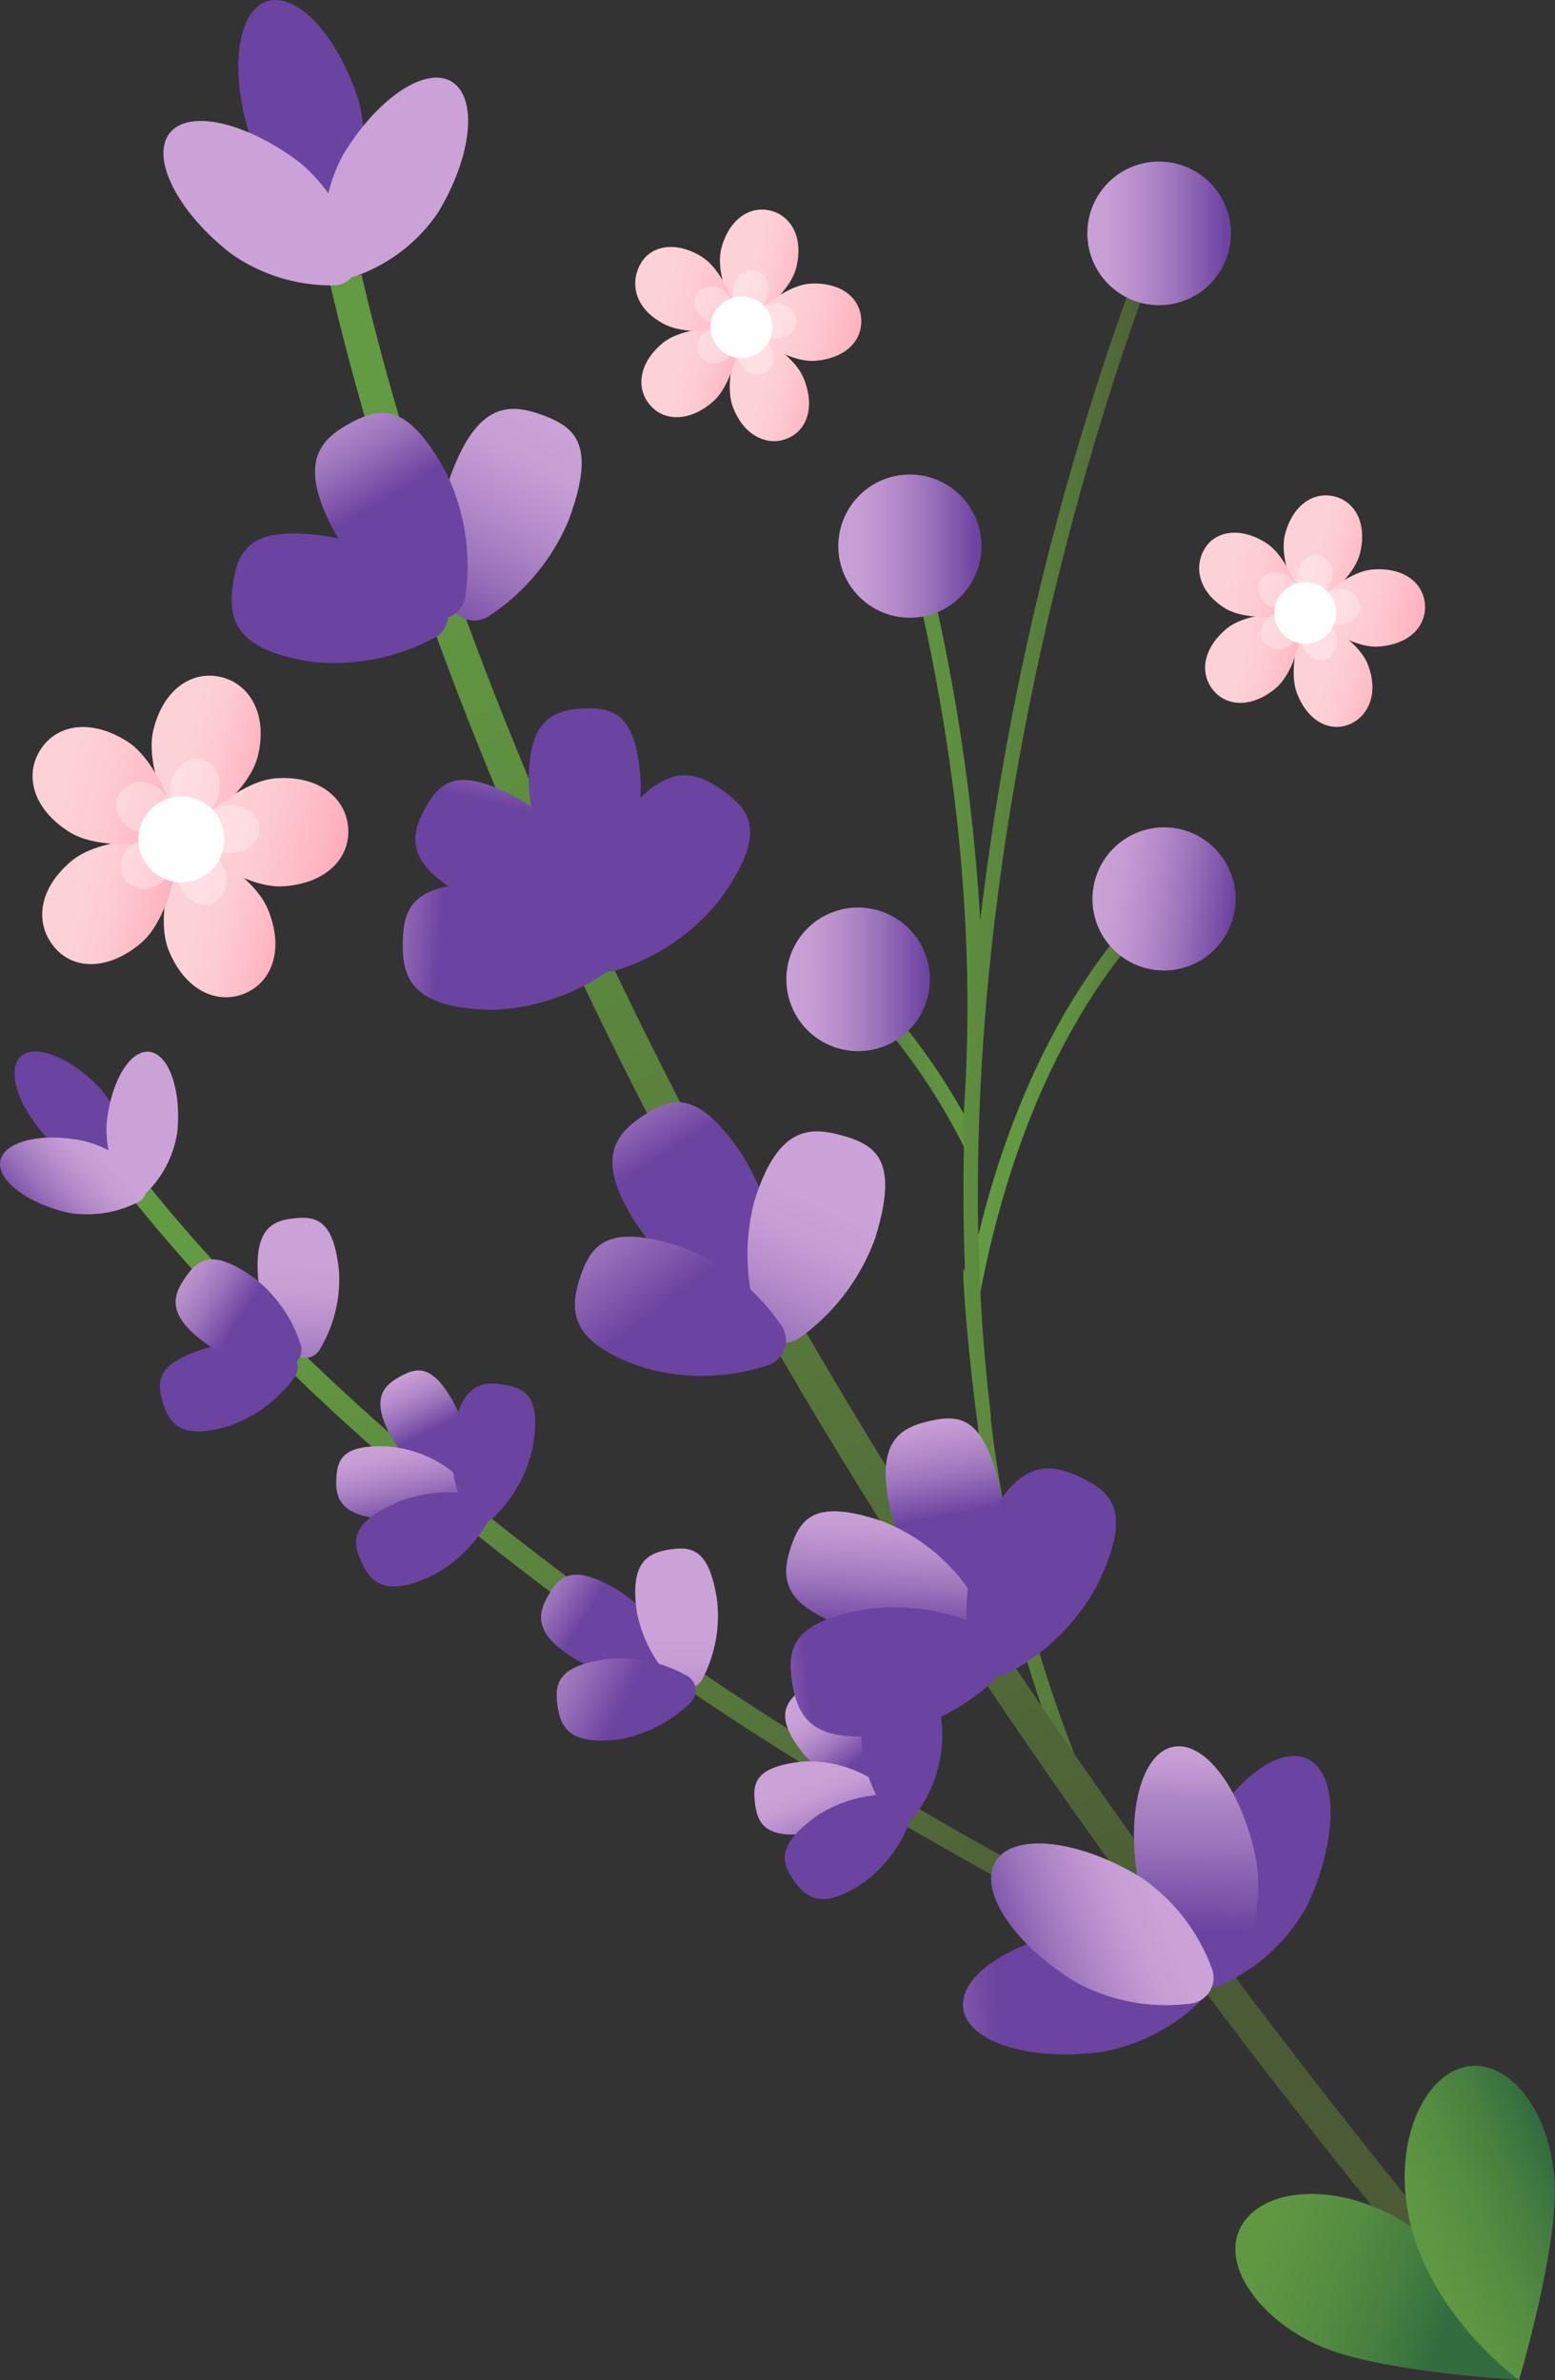 <svg id="Layer_1" data-name="Layer 1" xmlns="http://www.w3.org/2000/svg" xmlns:xlink="http://www.w3.org/1999/xlink" viewBox="0 0 76.05 116.37"><rect x="0" y="0" width="76.05" height="116.37" fill="#333333" stroke="none"/><defs><style>.cls-1{fill:url(#linear-gradient);}.cls-2{fill:url(#linear-gradient-2);}.cls-3{fill:url(#linear-gradient-3);}.cls-4{fill:url(#linear-gradient-4);}.cls-5{fill:url(#linear-gradient-5);}.cls-6{fill:url(#linear-gradient-6);}.cls-7{fill:url(#linear-gradient-7);}.cls-8{fill:url(#linear-gradient-8);}.cls-9{fill:url(#linear-gradient-9);}.cls-10{fill:url(#linear-gradient-10);}.cls-11{fill:url(#linear-gradient-11);}.cls-12{fill:url(#linear-gradient-12);}.cls-13{fill:url(#linear-gradient-13);}.cls-14{fill:url(#linear-gradient-14);}.cls-15{fill:url(#linear-gradient-15);}.cls-16{fill:url(#linear-gradient-16);}.cls-17{fill:url(#linear-gradient-17);}.cls-18{fill:url(#linear-gradient-18);}.cls-19{fill:url(#linear-gradient-19);}.cls-20{fill:url(#linear-gradient-20);}.cls-21{fill:url(#linear-gradient-21);}.cls-22{fill:url(#linear-gradient-22);}.cls-23{fill:url(#linear-gradient-23);}.cls-24{fill:url(#linear-gradient-24);}.cls-25{fill:url(#linear-gradient-25);}.cls-26{fill:url(#linear-gradient-26);}.cls-27{fill:url(#linear-gradient-27);}.cls-28{fill:url(#linear-gradient-28);}.cls-29{fill:url(#linear-gradient-29);}.cls-30{fill:url(#linear-gradient-30);}.cls-31{fill:url(#linear-gradient-31);}.cls-32{fill:url(#linear-gradient-32);}.cls-33{fill:url(#linear-gradient-33);}.cls-34{fill:url(#linear-gradient-34);}.cls-35{fill:url(#linear-gradient-35);}.cls-36{fill:url(#linear-gradient-36);}.cls-37{fill:url(#linear-gradient-37);}.cls-38{fill:url(#linear-gradient-38);}.cls-39{fill:url(#linear-gradient-39);}.cls-40{fill:url(#linear-gradient-40);}.cls-41{fill:url(#linear-gradient-41);}.cls-42{fill:url(#linear-gradient-42);}.cls-43{fill:url(#linear-gradient-43);}.cls-44{fill:url(#linear-gradient-44);}.cls-45{fill:url(#linear-gradient-45);}.cls-46{fill:url(#linear-gradient-46);}.cls-47{fill:url(#linear-gradient-47);}.cls-48{fill:url(#linear-gradient-48);}.cls-49{fill:url(#linear-gradient-49);}.cls-50{fill:url(#linear-gradient-50);}.cls-51{fill:url(#linear-gradient-51);}.cls-52{fill:url(#linear-gradient-52);}.cls-53{opacity:0.3;}.cls-54{fill:#fff;}.cls-55{fill:url(#linear-gradient-53);}.cls-56{fill:url(#linear-gradient-54);}.cls-57{fill:url(#linear-gradient-55);}.cls-58{fill:url(#linear-gradient-56);}.cls-59{fill:url(#linear-gradient-57);}.cls-60{fill:url(#linear-gradient-58);}.cls-61{fill:url(#linear-gradient-59);}.cls-62{fill:url(#linear-gradient-60);}.cls-63{fill:url(#linear-gradient-61);}.cls-64{fill:url(#linear-gradient-62);}.cls-65{fill:url(#linear-gradient-63);}.cls-66{fill:url(#linear-gradient-64);}</style><linearGradient id="linear-gradient" x1="1422.44" y1="60.52" x2="1429.75" y2="60.52" gradientTransform="matrix(-0.99, -0.14, -0.14, 0.99, 1473.17, 187.08)" gradientUnits="userSpaceOnUse"><stop offset="0" stop-color="#4c5a35"/><stop offset="0.08" stop-color="#506637"/><stop offset="0.27" stop-color="#587d3c"/><stop offset="0.48" stop-color="#5e8e3f"/><stop offset="0.71" stop-color="#629841"/><stop offset="1" stop-color="#639b42"/></linearGradient><linearGradient id="linear-gradient-2" x1="-240.5" y1="-225.97" x2="-233.2" y2="-225.97" gradientTransform="translate(322.29 224.98) rotate(-11.58)" xlink:href="#linear-gradient"/><linearGradient id="linear-gradient-3" x1="1311.28" y1="-66.39" x2="1330.89" y2="-66.39" gradientTransform="matrix(-1, 0, 0, 1, 1367.73, 120.05)" xlink:href="#linear-gradient"/><linearGradient id="linear-gradient-4" x1="1307.77" y1="-105.76" x2="1314.78" y2="-105.76" gradientTransform="matrix(-1, 0, 0, 1, 1367.73, 120.05)" gradientUnits="userSpaceOnUse"><stop offset="0" stop-color="#6b43a0"/><stop offset="0.09" stop-color="#7950a8"/><stop offset="0.35" stop-color="#9c74bc"/><stop offset="0.6" stop-color="#b68dcb"/><stop offset="0.82" stop-color="#c69dd4"/><stop offset="1" stop-color="#cba2d7"/></linearGradient><linearGradient id="linear-gradient-5" x1="1319.94" y1="-90.43" x2="1326.95" y2="-90.43" xlink:href="#linear-gradient-4"/><linearGradient id="linear-gradient-6" x1="1419.11" y1="49.67" x2="1426.11" y2="49.67" gradientTransform="matrix(-0.99, -0.14, -0.14, 0.99, 1473.17, 187.08)" xlink:href="#linear-gradient-4"/><linearGradient id="linear-gradient-7" x1="1322.41" y1="-69.25" x2="1329.42" y2="-69.25" xlink:href="#linear-gradient-4"/><linearGradient id="linear-gradient-8" x1="1207.56" y1="-239.38" x2="1200.22" y2="-186.17" gradientTransform="matrix(-0.67, 0.75, 0.75, 0.67, 996.29, -675.71)" gradientUnits="userSpaceOnUse"><stop offset="0" stop-color="#639b42"/><stop offset="1" stop-color="#4c5a35"/></linearGradient><linearGradient id="linear-gradient-9" x1="-3243.88" y1="-1141.23" x2="-3236.86" y2="-1141.23" gradientTransform="matrix(0.87, 0.49, 0.49, -0.87, 3386.13, 655.31)" xlink:href="#linear-gradient-4"/><linearGradient id="linear-gradient-10" x1="-4421.99" y1="-367.81" x2="-4418.51" y2="-367.81" gradientTransform="matrix(1, 0.09, 0.09, -1, 4442.34, 93.55)" xlink:href="#linear-gradient-4"/><linearGradient id="linear-gradient-11" x1="-5289.89" y1="2185.53" x2="-5284.88" y2="2185.53" gradientTransform="matrix(0.74, -0.67, -0.67, -0.74, 5398.94, -1846.48)" xlink:href="#linear-gradient-4"/><linearGradient id="linear-gradient-12" x1="1208.4" y1="-239.01" x2="1214.87" y2="-241.3" gradientTransform="matrix(-0.67, 0.75, 0.75, 0.67, 996.29, -675.71)" xlink:href="#linear-gradient-4"/><linearGradient id="linear-gradient-13" x1="1206.46" y1="-238.94" x2="1200.62" y2="-243.6" gradientTransform="matrix(-0.67, 0.75, 0.75, 0.67, 996.29, -675.71)" xlink:href="#linear-gradient-4"/><linearGradient id="linear-gradient-14" x1="1207.01" y1="-216.39" x2="1207.99" y2="-221.66" gradientTransform="matrix(-0.67, 0.75, 0.75, 0.67, 996.29, -675.71)" xlink:href="#linear-gradient-4"/><linearGradient id="linear-gradient-15" x1="1207.19" y1="-213.22" x2="1202.25" y2="-217.72" gradientTransform="matrix(-0.67, 0.75, 0.75, 0.67, 996.29, -675.71)" xlink:href="#linear-gradient-4"/><linearGradient id="linear-gradient-16" x1="1208.48" y1="-211.77" x2="1210.51" y2="-219.31" gradientTransform="matrix(-0.67, 0.75, 0.75, 0.67, 996.29, -675.71)" xlink:href="#linear-gradient-4"/><linearGradient id="linear-gradient-17" x1="1204.04" y1="-204.55" x2="1203.29" y2="-208.03" gradientTransform="matrix(-0.67, 0.75, 0.75, 0.67, 996.29, -675.71)" xlink:href="#linear-gradient-4"/><linearGradient id="linear-gradient-18" x1="1207.2" y1="-203.3" x2="1205.5" y2="-206.93" gradientTransform="matrix(-0.67, 0.75, 0.75, 0.67, 996.29, -675.71)" xlink:href="#linear-gradient-4"/><linearGradient id="linear-gradient-19" x1="1204.49" y1="-201.18" x2="1208.88" y2="-202.54" gradientTransform="matrix(-0.67, 0.75, 0.75, 0.67, 996.29, -675.71)" xlink:href="#linear-gradient-4"/><linearGradient id="linear-gradient-20" x1="1201.27" y1="-201.48" x2="1202.95" y2="-205.63" gradientTransform="matrix(-0.67, 0.75, 0.75, 0.67, 996.29, -675.71)" xlink:href="#linear-gradient-4"/><linearGradient id="linear-gradient-21" x1="1445.2" y1="69.17" x2="1444.45" y2="65.69" gradientTransform="matrix(-0.79, 0.62, 0.62, 0.79, 1113.77, -877.73)" xlink:href="#linear-gradient-4"/><linearGradient id="linear-gradient-22" x1="1448.36" y1="70.42" x2="1446.66" y2="66.79" gradientTransform="matrix(-0.79, 0.62, 0.62, 0.79, 1113.77, -877.73)" xlink:href="#linear-gradient-4"/><linearGradient id="linear-gradient-23" x1="1445.65" y1="72.54" x2="1450.04" y2="71.18" gradientTransform="matrix(-0.79, 0.62, 0.62, 0.79, 1113.77, -877.73)" xlink:href="#linear-gradient-4"/><linearGradient id="linear-gradient-24" x1="1442.43" y1="72.24" x2="1444.11" y2="68.09" gradientTransform="matrix(-0.79, 0.62, 0.62, 0.79, 1113.77, -877.73)" xlink:href="#linear-gradient-4"/><linearGradient id="linear-gradient-25" x1="1207.38" y1="-238.76" x2="1208.12" y2="-243.54" gradientTransform="matrix(-0.67, 0.75, 0.75, 0.67, 996.29, -675.71)" xlink:href="#linear-gradient-4"/><linearGradient id="linear-gradient-26" x1="1740.08" y1="-167.06" x2="1728.64" y2="-84.12" gradientTransform="matrix(-0.93, 0.38, 0.38, 0.93, 1694.07, -478.7)" xlink:href="#linear-gradient-8"/><linearGradient id="linear-gradient-27" x1="-5851.09" y1="1679.85" x2="-5842.65" y2="1679.85" gradientTransform="matrix(0.98, -0.18, -0.18, -0.98, 6116.8, 675.47)" xlink:href="#linear-gradient-4"/><linearGradient id="linear-gradient-28" x1="1732.69" y1="-89.36" x2="1742.23" y2="-92.54" gradientTransform="matrix(-0.93, 0.38, 0.38, 0.93, 1694.07, -478.7)" gradientUnits="userSpaceOnUse"><stop offset="0" stop-color="#6b43a0"/><stop offset="0.08" stop-color="#744ca5"/><stop offset="0.48" stop-color="#9d76bd"/><stop offset="0.69" stop-color="#ad86c6"/><stop offset="0.75" stop-color="#b68ecb"/><stop offset="0.89" stop-color="#c69dd4"/><stop offset="1" stop-color="#cba2d7"/></linearGradient><linearGradient id="linear-gradient-29" x1="1730.8" y1="-91.13" x2="1727.12" y2="-99.71" xlink:href="#linear-gradient-28"/><linearGradient id="linear-gradient-30" x1="-5771.83" y1="2506.27" x2="-5763.4" y2="2506.27" gradientTransform="matrix(0.92, -0.39, -0.39, -0.92, 6342.51, 165.81)" xlink:href="#linear-gradient-4"/><linearGradient id="linear-gradient-31" x1="-3296.71" y1="-1673.96" x2="-3285.76" y2="-1673.96" gradientTransform="matrix(0.57, 0.82, 0.82, -0.57, 3262.39, 1762.66)" xlink:href="#linear-gradient-4"/><linearGradient id="linear-gradient-32" x1="-4686.65" y1="-833.21" x2="-4681.23" y2="-833.21" gradientTransform="matrix(0.86, 0.52, 0.52, -0.86, 4458.89, 1719.13)" xlink:href="#linear-gradient-4"/><linearGradient id="linear-gradient-33" x1="-5813.64" y1="2062.5" x2="-5805.84" y2="2062.5" gradientTransform="matrix(0.96, -0.28, -0.28, -0.96, 6165.99, 391.54)" xlink:href="#linear-gradient-4"/><linearGradient id="linear-gradient-34" x1="1741.39" y1="-166.48" x2="1751.46" y2="-170.05" gradientTransform="matrix(-0.93, 0.38, 0.38, 0.93, 1694.07, -478.7)" xlink:href="#linear-gradient-4"/><linearGradient id="linear-gradient-35" x1="1738.36" y1="-166.37" x2="1729.27" y2="-173.62" gradientTransform="matrix(-0.93, 0.38, 0.38, 0.93, 1694.07, -478.7)" xlink:href="#linear-gradient-4"/><linearGradient id="linear-gradient-36" x1="1739.21" y1="-131.23" x2="1740.74" y2="-139.43" gradientTransform="matrix(-0.93, 0.38, 0.38, 0.93, 1694.07, -478.7)" xlink:href="#linear-gradient-4"/><linearGradient id="linear-gradient-37" x1="1739.5" y1="-126.28" x2="1731.81" y2="-133.3" gradientTransform="matrix(-0.93, 0.38, 0.38, 0.93, 1694.07, -478.7)" xlink:href="#linear-gradient-4"/><linearGradient id="linear-gradient-38" x1="1741.5" y1="-124.03" x2="1744.67" y2="-135.77" gradientTransform="matrix(-0.93, 0.38, 0.38, 0.93, 1694.07, -478.7)" xlink:href="#linear-gradient-4"/><linearGradient id="linear-gradient-39" x1="1734.59" y1="-112.78" x2="1733.42" y2="-118.19" gradientTransform="matrix(-0.93, 0.38, 0.38, 0.93, 1694.07, -478.7)" xlink:href="#linear-gradient-4"/><linearGradient id="linear-gradient-40" x1="1739.51" y1="-110.82" x2="1736.85" y2="-116.49" gradientTransform="matrix(-0.93, 0.38, 0.38, 0.93, 1694.07, -478.7)" xlink:href="#linear-gradient-4"/><linearGradient id="linear-gradient-41" x1="1735.29" y1="-107.52" x2="1742.13" y2="-109.63" gradientTransform="matrix(-0.93, 0.38, 0.38, 0.93, 1694.07, -478.7)" xlink:href="#linear-gradient-4"/><linearGradient id="linear-gradient-42" x1="1730.27" y1="-107.98" x2="1732.89" y2="-114.45" gradientTransform="matrix(-0.93, 0.38, 0.38, 0.93, 1694.07, -478.7)" xlink:href="#linear-gradient-4"/><linearGradient id="linear-gradient-43" x1="1955.65" y1="237.29" x2="1954.48" y2="231.88" gradientTransform="matrix(-0.98, 0.21, 0.21, 0.98, 1888.35, -608.51)" xlink:href="#linear-gradient-4"/><linearGradient id="linear-gradient-44" x1="1960.57" y1="239.25" x2="1957.91" y2="233.58" gradientTransform="matrix(-0.98, 0.21, 0.21, 0.98, 1888.35, -608.51)" xlink:href="#linear-gradient-4"/><linearGradient id="linear-gradient-45" x1="1956.35" y1="242.54" x2="1963.19" y2="240.43" gradientTransform="matrix(-0.98, 0.21, 0.21, 0.98, 1888.35, -608.51)" xlink:href="#linear-gradient-4"/><linearGradient id="linear-gradient-46" x1="1951.33" y1="242.08" x2="1953.95" y2="235.62" gradientTransform="matrix(-0.98, 0.21, 0.21, 0.98, 1888.35, -608.51)" xlink:href="#linear-gradient-4"/><linearGradient id="linear-gradient-47" x1="1739.79" y1="-166.09" x2="1740.95" y2="-173.54" gradientTransform="matrix(-0.93, 0.38, 0.38, 0.93, 1694.07, -478.7)" xlink:href="#linear-gradient-4"/><linearGradient id="linear-gradient-48" x1="1786.97" y1="269.05" x2="1792.22" y2="269.05" gradientTransform="matrix(-0.97, -0.24, -0.24, 0.97, 1811.42, 209.07)" gradientUnits="userSpaceOnUse"><stop offset="0" stop-color="#ff99ab"/><stop offset="0.05" stop-color="#ff9eaf"/><stop offset="0.43" stop-color="#feb9c5"/><stop offset="0.75" stop-color="#fdcad2"/><stop offset="1" stop-color="#fdd0d7"/><stop offset="1" stop-color="#fdd1d8"/></linearGradient><linearGradient id="linear-gradient-49" x1="1781.71" y1="271.6" x2="1789.6" y2="271.6" xlink:href="#linear-gradient-48"/><linearGradient id="linear-gradient-50" x1="1783.81" y1="276.67" x2="1789.71" y2="276.67" xlink:href="#linear-gradient-48"/><linearGradient id="linear-gradient-51" x1="1789.48" y1="276.67" x2="1795.39" y2="276.67" xlink:href="#linear-gradient-48"/><linearGradient id="linear-gradient-52" x1="1789.6" y1="271.6" x2="1797.48" y2="271.6" xlink:href="#linear-gradient-48"/><linearGradient id="linear-gradient-53" x1="1737.06" y1="246.19" x2="1740.83" y2="246.19" xlink:href="#linear-gradient-48"/><linearGradient id="linear-gradient-54" x1="1733.28" y1="248.02" x2="1738.95" y2="248.02" xlink:href="#linear-gradient-48"/><linearGradient id="linear-gradient-55" x1="1734.78" y1="251.66" x2="1739.03" y2="251.66" xlink:href="#linear-gradient-48"/><linearGradient id="linear-gradient-56" x1="1738.86" y1="251.66" x2="1743.11" y2="251.66" xlink:href="#linear-gradient-48"/><linearGradient id="linear-gradient-57" x1="1738.95" y1="248.02" x2="1744.61" y2="248.02" xlink:href="#linear-gradient-48"/><linearGradient id="linear-gradient-58" x1="1767.19" y1="239.31" x2="1770.97" y2="239.31" xlink:href="#linear-gradient-48"/><linearGradient id="linear-gradient-59" x1="1763.41" y1="241.14" x2="1769.08" y2="241.14" xlink:href="#linear-gradient-48"/><linearGradient id="linear-gradient-60" x1="1764.91" y1="244.78" x2="1769.16" y2="244.78" xlink:href="#linear-gradient-48"/><linearGradient id="linear-gradient-61" x1="1768.99" y1="244.78" x2="1773.24" y2="244.78" xlink:href="#linear-gradient-48"/><linearGradient id="linear-gradient-62" x1="1769.08" y1="241.14" x2="1774.74" y2="241.14" xlink:href="#linear-gradient-48"/><linearGradient id="linear-gradient-63" x1="517.19" y1="399.53" x2="504.83" y2="390.71" gradientTransform="translate(-532.82 -137.02) rotate(-15.18)" gradientUnits="userSpaceOnUse"><stop offset="0" stop-color="#336d3f"/><stop offset="0.18" stop-color="#457e40"/><stop offset="0.41" stop-color="#568e41"/><stop offset="0.67" stop-color="#609842"/><stop offset="1" stop-color="#639b42"/></linearGradient><linearGradient id="linear-gradient-64" x1="1707.59" y1="320.57" x2="1716.58" y2="327.69" gradientTransform="matrix(-0.97, -0.24, -0.24, 0.97, 1811.42, 209.07)" xlink:href="#linear-gradient-63"/></defs><title>orn3</title><path class="cls-1" d="M47.62,65s0,0,0-.08a10.13,10.13,0,0,0-.28-2.26c1.34-6.68,4-13.76,9.15-18.95a.37.37,0,1,1,.52.52C51.39,49.83,48.79,57.79,47.62,65Z"/><path class="cls-2" d="M40.4,46.64a.37.37,0,0,1,.52,0,30.56,30.56,0,0,1,6.62,8.58,6.36,6.36,0,0,0-.32,1,30.27,30.27,0,0,0-6.79-9A.37.37,0,0,1,40.4,46.64Z"/><path class="cls-3" d="M47.2,62.19c-.09-2.16-.1-4.31-.05-6.44a.35.35,0,0,1-.1-.28c1.07-12.39-1.3-24-3.48-31.57a.38.38,0,0,1,.25-.46.36.36,0,0,1,.46.26A96.73,96.73,0,0,1,47.94,45a139.39,139.39,0,0,1,8-32.75.37.37,0,1,1,.68.28c-.14.35-11.57,28.59-8.16,56.65,0,.08,0,.16,0,.25v0A66.6,66.6,0,0,0,53.91,89a.36.36,0,0,1-.18.49.28.28,0,0,1-.15,0,.36.36,0,0,1-.34-.22,67.52,67.52,0,0,1-5.45-19.84C47.34,66.15,46.93,61.05,47.2,62.19Z"/><path class="cls-4" d="M53.18,11.4a3.51,3.51,0,1,0,3.51-3.5A3.5,3.5,0,0,0,53.18,11.4Z"/><path class="cls-5" d="M41,26.7a3.5,3.5,0,1,0,3.51-3.5A3.5,3.5,0,0,0,41,26.7Z"/><path class="cls-6" d="M53.46,43.48a3.5,3.5,0,1,0,3.95-3A3.51,3.51,0,0,0,53.46,43.48Z"/><path class="cls-7" d="M38.46,47.87A3.51,3.51,0,1,0,42,44.37,3.5,3.5,0,0,0,38.46,47.87Z"/><path class="cls-8" d="M57.11,96.18C29.28,82.26,14.3,68.29,6.55,58.71l.82-.62c6.3,7.79,20.92,22.46,50,37.07A8.81,8.81,0,0,0,57.11,96.18Z"/><path class="cls-9" d="M4.9,53.21C3.44,51.67,1.68,51,1,51.66s-.12,2.48,1.33,4a5.52,5.52,0,0,0,3,1.46.75.75,0,0,0,.87-.83A5.47,5.47,0,0,0,4.9,53.21Z"/><path class="cls-10" d="M8.68,55.28c.18-2.05-.44-3.77-1.39-3.86S5.4,52.91,5.21,55a5.31,5.31,0,0,0,.85,3.09.75.75,0,0,0,1.21.11A5.23,5.23,0,0,0,8.68,55.28Z"/><path class="cls-11" d="M4.14,55.79c-2.06-.45-3.91,0-4.12.94s1.3,2.12,3.37,2.57a5.5,5.5,0,0,0,3.32-.51A.75.75,0,0,0,7,57.62,5.42,5.42,0,0,0,4.14,55.79Z"/><path class="cls-12" d="M10.08,65.91c-2.4.74-2.44,1.59-2.12,2.64s.89,1.89,3.29,1.15a6.65,6.65,0,0,0,3.11-2.31A.83.83,0,0,0,14,66.06,6.61,6.61,0,0,0,10.08,65.91Z"/><path class="cls-13" d="M16.58,62.16c-.25-2.49-1.08-2.71-2.17-2.6s-2,.5-1.78,3a6.66,6.66,0,0,0,1.65,3.52.83.83,0,0,0,1.38-.14A6.65,6.65,0,0,0,16.58,62.16Z"/><path class="cls-14" d="M30.22,77.74c-2.15-1.28-2.81-.74-3.37.2s-.8,1.93,1.35,3.21a10,10,0,0,0,4.51,1.25.82.82,0,0,0,.71-1.19A9.82,9.82,0,0,0,30.22,77.74Z"/><path class="cls-15" d="M35.07,78.24c-.37-2.48-1.21-2.65-2.29-2.49s-2,.6-1.63,3.08A6.61,6.61,0,0,0,33,82.26a.83.83,0,0,0,1.37-.21A6.64,6.64,0,0,0,35.07,78.24Z"/><path class="cls-16" d="M29.79,81.1c-2.48.32-2.67,1.16-2.53,2.24s.56,2,3,1.7a6.67,6.67,0,0,0,3.47-1.76.83.83,0,0,0-.18-1.38A6.63,6.63,0,0,0,29.79,81.1Z"/><path class="cls-17" d="M42,83.52c-1.37-1.72-2.09-1.48-2.85-.88s-1.26,1.35.12,3.07a5.83,5.83,0,0,0,2.91,1.81.73.73,0,0,0,1-.76A5.88,5.88,0,0,0,42,83.52Z"/><path class="cls-18" d="M39.16,86.13c-2.19.27-2.36,1-2.24,2s.48,1.78,2.67,1.51a5.85,5.85,0,0,0,3.07-1.52.74.74,0,0,0-.15-1.22A5.85,5.85,0,0,0,39.16,86.13Z"/><path class="cls-19" d="M40,88.74C38,90.17,38.18,91,38.8,91.9s1.42,1.53,3.48.11a6.59,6.59,0,0,0,2.28-3.14.83.83,0,0,0-.79-1.14A6.61,6.61,0,0,0,40,88.74Z"/><path class="cls-20" d="M46.09,85c0-2.51-.81-2.8-1.91-2.79s-2.07.3-2.06,2.8a6.75,6.75,0,0,0,1.3,3.66.83.83,0,0,0,1.39,0A6.59,6.59,0,0,0,46.09,85Z"/><path class="cls-21" d="M22.23,68.65c-1.05-1.94-1.8-1.83-2.65-1.36s-1.48,1.1-.42,3a6,6,0,0,0,2.55,2.29A.74.74,0,0,0,22.79,72,5.89,5.89,0,0,0,22.23,68.65Z"/><path class="cls-22" d="M19,70.72c-2.2-.11-2.5.59-2.55,1.55s.17,1.84,2.37,2a5.84,5.84,0,0,0,3.29-1A.73.73,0,0,0,22.19,72,5.82,5.82,0,0,0,19,70.72Z"/><path class="cls-23" d="M19.42,73.45c-2.27,1-2.21,1.9-1.75,2.9s1.13,1.76,3.41.71a6.62,6.62,0,0,0,2.79-2.7.83.83,0,0,0-.58-1.26A6.7,6.7,0,0,0,19.42,73.45Z"/><path class="cls-24" d="M26.05,70.78c.43-2.47-.31-2.9-1.39-3.08s-2.09-.07-2.52,2.4a6.58,6.58,0,0,0,.65,3.83.83.83,0,0,0,1.37.24A6.75,6.75,0,0,0,26.05,70.78Z"/><path class="cls-25" d="M12.47,62.51c-2-1.46-2.74-1-3.38-.09s-1,1.86,1.06,3.32a6.75,6.75,0,0,0,3.73,1.09.84.84,0,0,0,.81-1.13A6.7,6.7,0,0,0,12.47,62.51Z"/><path class="cls-26" d="M69.18,110.43l1.25-1c-37-45.22-48.92-79.58-52.75-96l-1.57.31C20.82,34,33.85,67.23,69.18,110.43Z"/><path class="cls-27" d="M58.45,90.53c1.53-3.22,4-5.26,5.5-4.54s1.49,3.91,0,7.14A9,9,0,0,1,59.82,97,1.26,1.26,0,0,1,58,96.18,9.21,9.21,0,0,1,58.45,90.53Z"/><path class="cls-28" d="M53.11,94.32c-3.54.48-6.22,2.22-6,3.87s3.28,2.61,6.82,2.12a9.13,9.13,0,0,0,5-2.71,1.27,1.27,0,0,0-.28-2A9.11,9.11,0,0,0,53.11,94.32Z"/><path class="cls-29" d="M61.45,91c-.66-3.4-2.47-5.9-4.06-5.6s-2.35,3.31-1.7,6.7a8.83,8.83,0,0,0,2.83,4.61,1.27,1.27,0,0,0,2-.38A8.83,8.83,0,0,0,61.45,91Z"/><path class="cls-30" d="M55.78,91.77c-3.05-1.85-6.23-2.19-7.09-.76s.9,4.08,4,5.94a9.26,9.26,0,0,0,5.57,1,1.27,1.27,0,0,0,1-1.73A9.25,9.25,0,0,0,55.78,91.77Z"/><path class="cls-31" d="M17.54,4.92c-1-3.15-3-5.32-4.47-4.86s-1.86,3.4-.86,6.54a8.53,8.53,0,0,0,3.25,4.11,1.17,1.17,0,0,0,1.78-.57A8.53,8.53,0,0,0,17.54,4.92Z"/><path class="cls-32" d="M21.43,10.38C23.08,7.65,23.38,4.8,22.1,4s-3.66.82-5.31,3.55a8.14,8.14,0,0,0-.91,4.91,1.16,1.16,0,0,0,1.62,1A8.14,8.14,0,0,0,21.43,10.38Z"/><path class="cls-33" d="M14.73,8c-2.6-2-5.48-2.7-6.43-1.49s.38,3.86,3,5.89a8.48,8.48,0,0,0,5,1.55,1.17,1.17,0,0,0,1.15-1.47A8.53,8.53,0,0,0,14.73,8Z"/><path class="cls-34" d="M16.15,26.24c-3.85-.6-4.49.57-4.75,2.26s0,3.26,3.81,3.85a10.33,10.33,0,0,0,5.95-1.12,1.29,1.29,0,0,0,.33-2.14A10.4,10.4,0,0,0,16.15,26.24Z"/><path class="cls-35" d="M27.82,25.41c1.35-3.66.33-4.52-1.27-5.11s-3.19-.69-4.53,3a10.31,10.31,0,0,0-.08,6.05,1.29,1.29,0,0,0,2,.75A10.38,10.38,0,0,0,27.82,25.41Z"/><path class="cls-36" d="M36.35,56.53c-2.15-3.25-3.45-2.94-4.87-2s-2.44,2.16-.29,5.41a15.7,15.7,0,0,0,5.48,4.83,1.29,1.29,0,0,0,1.8-1.19A15.68,15.68,0,0,0,36.35,56.53Z"/><path class="cls-37" d="M42.8,60.54c1.16-3.72.11-4.53-1.52-5S38.06,55,36.9,58.7a10.33,10.33,0,0,0,.22,6,1.3,1.3,0,0,0,2.07.65A10.33,10.33,0,0,0,42.8,60.54Z"/><path class="cls-38" d="M33.45,61c-3.69-1.23-4.53-.19-5.07,1.43s-.58,3.21,3.12,4.44a10.36,10.36,0,0,0,6-.1,1.29,1.29,0,0,0,.69-2A10.32,10.32,0,0,0,33.45,61Z"/><path class="cls-39" d="M48.87,72.64c-.76-3.36-1.93-3.51-3.4-3.17s-2.68,1-1.92,4.38a9.09,9.09,0,0,0,2.84,4.51,1.13,1.13,0,0,0,1.86-.42A9.09,9.09,0,0,0,48.87,72.64Z"/><path class="cls-40" d="M43.17,74.38c-3.26-1.11-4-.2-4.48,1.23s-.54,2.83,2.72,3.94a9.09,9.09,0,0,0,5.33-.06,1.14,1.14,0,0,0,.62-1.8A9.22,9.22,0,0,0,43.17,74.38Z"/><path class="cls-41" d="M42.6,78.64c-3.85.59-4.12,1.9-3.86,3.59s.95,3.12,4.8,2.53a10.34,10.34,0,0,0,5.33-2.86,1.29,1.29,0,0,0-.32-2.14A10.5,10.5,0,0,0,42.6,78.64Z"/><path class="cls-42" d="M53.68,77.46c1.69-3.51.76-4.47-.78-5.21s-3.1-1-4.79,2.53a10.4,10.4,0,0,0-.67,6,1.29,1.29,0,0,0,2,.94A10.41,10.41,0,0,0,53.68,77.46Z"/><path class="cls-43" d="M31.34,38.36c-.17-3.44-1.29-3.79-2.8-3.72s-2.82.54-2.66,4a9.2,9.2,0,0,0,2,4.94,1.14,1.14,0,0,0,1.91-.09A9.24,9.24,0,0,0,31.34,38.36Z"/><path class="cls-44" d="M25.42,39.08c-3-1.66-3.9-.89-4.63.44s-1,2.68,2,4.34a9.15,9.15,0,0,0,5.26.88A1.15,1.15,0,0,0,29,43.06,9.17,9.17,0,0,0,25.42,39.08Z"/><path class="cls-45" d="M24.12,43.18c-3.9-.09-4.38,1.15-4.42,2.86s.39,3.24,4.29,3.33a10.38,10.38,0,0,0,5.74-1.89,1.29,1.29,0,0,0,.05-2.16A10.33,10.33,0,0,0,24.12,43.18Z"/><path class="cls-46" d="M35.24,43.94c2.27-3.17,1.52-4.27.14-5.27s-2.89-1.51-5.17,1.66a10.37,10.37,0,0,0-1.69,5.81,1.29,1.29,0,0,0,1.75,1.26A10.38,10.38,0,0,0,35.24,43.94Z"/><path class="cls-47" d="M21.82,23.11c-1.86-3.43-3.18-3.24-4.68-2.43s-2.62,1.94-.76,5.37a10.34,10.34,0,0,0,4.48,4.06,1.29,1.29,0,0,0,1.9-1A10.34,10.34,0,0,0,21.82,23.11Z"/><path class="cls-48" d="M7.5,35.69C7,37.74,8.88,41,8.88,41s3.21-2,3.72-4-.34-3.53-1.75-3.89S8,33.65,7.5,35.69Z"/><path class="cls-49" d="M13.5,38.05c-2.1.15-4.62,3-4.62,3s2.89,2.43,5,2.28,3.25-1.4,3.15-2.85S15.61,37.9,13.5,38.05Z"/><path class="cls-50" d="M13.12,44.5c-.79-2-4.24-3.49-4.24-3.49s-1.42,3.5-.63,5.45,2.34,2.66,3.69,2.12S13.91,46.45,13.12,44.5Z"/><path class="cls-51" d="M6.88,46.12c1.61-1.35,2-5.11,2-5.11s-3.77-.27-5.38,1.08-1.81,3-.88,4.17S5.26,47.47,6.88,46.12Z"/><path class="cls-52" d="M3.4,40.68C5.19,41.8,8.88,41,8.88,41S8,37.34,6.18,36.22s-3.45-.77-4.22.46S1.61,39.56,3.4,40.68Z"/><g class="cls-53"><path class="cls-54" d="M8.33,38.31A4.35,4.35,0,0,0,9,40.72s1.45-.91,1.68-1.83-.15-1.6-.78-1.76S8.56,37.39,8.33,38.31Z"/><path class="cls-54" d="M11,39.38C10.09,39.44,9,40.72,9,40.72a4.3,4.3,0,0,0,2.26,1c.95-.07,1.47-.64,1.42-1.29S12,39.31,11,39.38Z"/><path class="cls-54" d="M10.87,42.29C10.51,41.41,9,40.72,9,40.72a4.28,4.28,0,0,0-.28,2.46c.35.88,1.06,1.2,1.66,1A1.31,1.31,0,0,0,10.87,42.29Z"/><path class="cls-54" d="M8.05,43A4.31,4.31,0,0,0,9,40.72a4.23,4.23,0,0,0-2.43.49,1.31,1.31,0,0,0-.4,1.88A1.32,1.32,0,0,0,8.05,43Z"/><path class="cls-54" d="M6.48,40.57A4.34,4.34,0,0,0,9,40.72a4.33,4.33,0,0,0-1.22-2.17,1.31,1.31,0,0,0-1.91.21C5.48,39.32,5.67,40.06,6.48,40.57Z"/></g><path class="cls-54" d="M6.84,40.5A2.1,2.1,0,1,0,9.39,39,2.11,2.11,0,0,0,6.84,40.5Z"/><path class="cls-55" d="M62.84,26.15c-.36,1.46,1,3.82,1,3.82s2.3-1.44,2.67-2.91-.24-2.54-1.25-2.79S63.21,24.68,62.84,26.15Z"/><path class="cls-56" d="M67.16,27.84c-1.51.1-3.32,2.13-3.32,2.13s2.08,1.75,3.59,1.64,2.33-1,2.26-2.05S68.67,27.73,67.16,27.84Z"/><path class="cls-57" d="M66.89,32.47c-.57-1.4-3-2.5-3-2.5s-1,2.51-.46,3.92S65.07,35.8,66,35.41,67.45,33.88,66.89,32.47Z"/><path class="cls-58" d="M62.4,33.64c1.16-1,1.44-3.67,1.44-3.67s-2.71-.2-3.87.78-1.3,2.19-.63,3S61.24,34.61,62.4,33.64Z"/><path class="cls-59" d="M59.9,29.73c1.28.8,3.94.24,3.94.24s-.66-2.64-1.94-3.44-2.49-.56-3,.32S58.62,28.93,59.9,29.73Z"/><g class="cls-53"><path class="cls-54" d="M63.44,28a3.09,3.09,0,0,0,.45,1.73s1-.65,1.21-1.32-.11-1.14-.57-1.26S63.61,27.36,63.44,28Z"/><path class="cls-54" d="M65.39,28.79c-.68.05-1.5,1-1.5,1a3.09,3.09,0,0,0,1.62.74c.68-.05,1.06-.46,1-.93S66.07,28.75,65.39,28.79Z"/><path class="cls-54" d="M65.27,30.89c-.26-.64-1.38-1.13-1.38-1.13a3.13,3.13,0,0,0-.21,1.77c.26.63.77.86,1.2.69A1,1,0,0,0,65.27,30.89Z"/><path class="cls-54" d="M63.24,31.42a3.13,3.13,0,0,0,.65-1.66,3.09,3.09,0,0,0-1.75.35c-.52.44-.59,1-.28,1.35A.94.94,0,0,0,63.24,31.42Z"/><path class="cls-54" d="M62.11,29.65a3.14,3.14,0,0,0,1.78.11s-.3-1.2-.88-1.56a.94.94,0,0,0-1.37.15C61.39,28.75,61.53,29.29,62.11,29.65Z"/></g><path class="cls-54" d="M62.37,29.6a1.51,1.51,0,1,0,1.83-1.1A1.51,1.51,0,0,0,62.37,29.6Z"/><path class="cls-60" d="M35.27,12.18c-.36,1.47,1,3.82,1,3.82s2.3-1.44,2.67-2.91-.24-2.53-1.25-2.79S35.64,10.71,35.27,12.18Z"/><path class="cls-61" d="M39.59,13.87C38.08,14,36.27,16,36.27,16s2.07,1.75,3.58,1.64,2.34-1,2.27-2.05S41.1,13.77,39.59,13.87Z"/><path class="cls-62" d="M39.31,18.51c-.56-1.41-3-2.51-3-2.51s-1,2.52-.46,3.92,1.69,1.91,2.65,1.52S39.88,19.91,39.31,18.51Z"/><path class="cls-63" d="M34.83,19.67C36,18.7,36.27,16,36.27,16s-2.71-.19-3.87.78-1.3,2.19-.63,3S33.67,20.65,34.83,19.67Z"/><path class="cls-64" d="M32.33,15.76c1.28.81,3.94.24,3.94.24s-.66-2.64-1.94-3.44-2.49-.56-3,.33S31,15,32.33,15.76Z"/><g class="cls-53"><path class="cls-54" d="M35.87,14.06a3.06,3.06,0,0,0,.45,1.73s1-.65,1.21-1.31-.11-1.15-.57-1.27S36,13.4,35.87,14.06Z"/><path class="cls-54" d="M37.82,14.83c-.68.05-1.5,1-1.5,1a3.09,3.09,0,0,0,1.62.74c.68-.05,1.06-.46,1-.93S38.5,14.78,37.82,14.83Z"/><path class="cls-54" d="M37.7,16.92c-.26-.63-1.38-1.13-1.38-1.13a3.15,3.15,0,0,0-.21,1.77c.26.64.77.87,1.2.69S38,17.56,37.7,16.92Z"/><path class="cls-54" d="M35.67,17.45a3.13,3.13,0,0,0,.65-1.66,3.09,3.09,0,0,0-1.75.35c-.52.44-.59,1-.28,1.35S35.14,17.89,35.67,17.45Z"/><path class="cls-54" d="M34.54,15.68a3,3,0,0,0,1.78.11,3.16,3.16,0,0,0-.88-1.56.94.94,0,0,0-1.37.15C33.82,14.78,34,15.32,34.54,15.68Z"/></g><path class="cls-54" d="M34.8,15.63a1.51,1.51,0,1,0,1.83-1.1A1.52,1.52,0,0,0,34.8,15.63Z"/><path class="cls-65" d="M67.46,108c-3-1.31-6-.82-6.84,1s1,4.41,3.94,5.7,9.74,1.65,9.74,1.65S72.57,110.25,67.46,108Z"/><path class="cls-66" d="M72,101c-2,.13-3.51,2.86-3.28,6.09.4,5.57,5.57,9.27,5.57,9.27s1.94-6.49,1.74-9.73S74,100.88,72,101Z"/></svg>